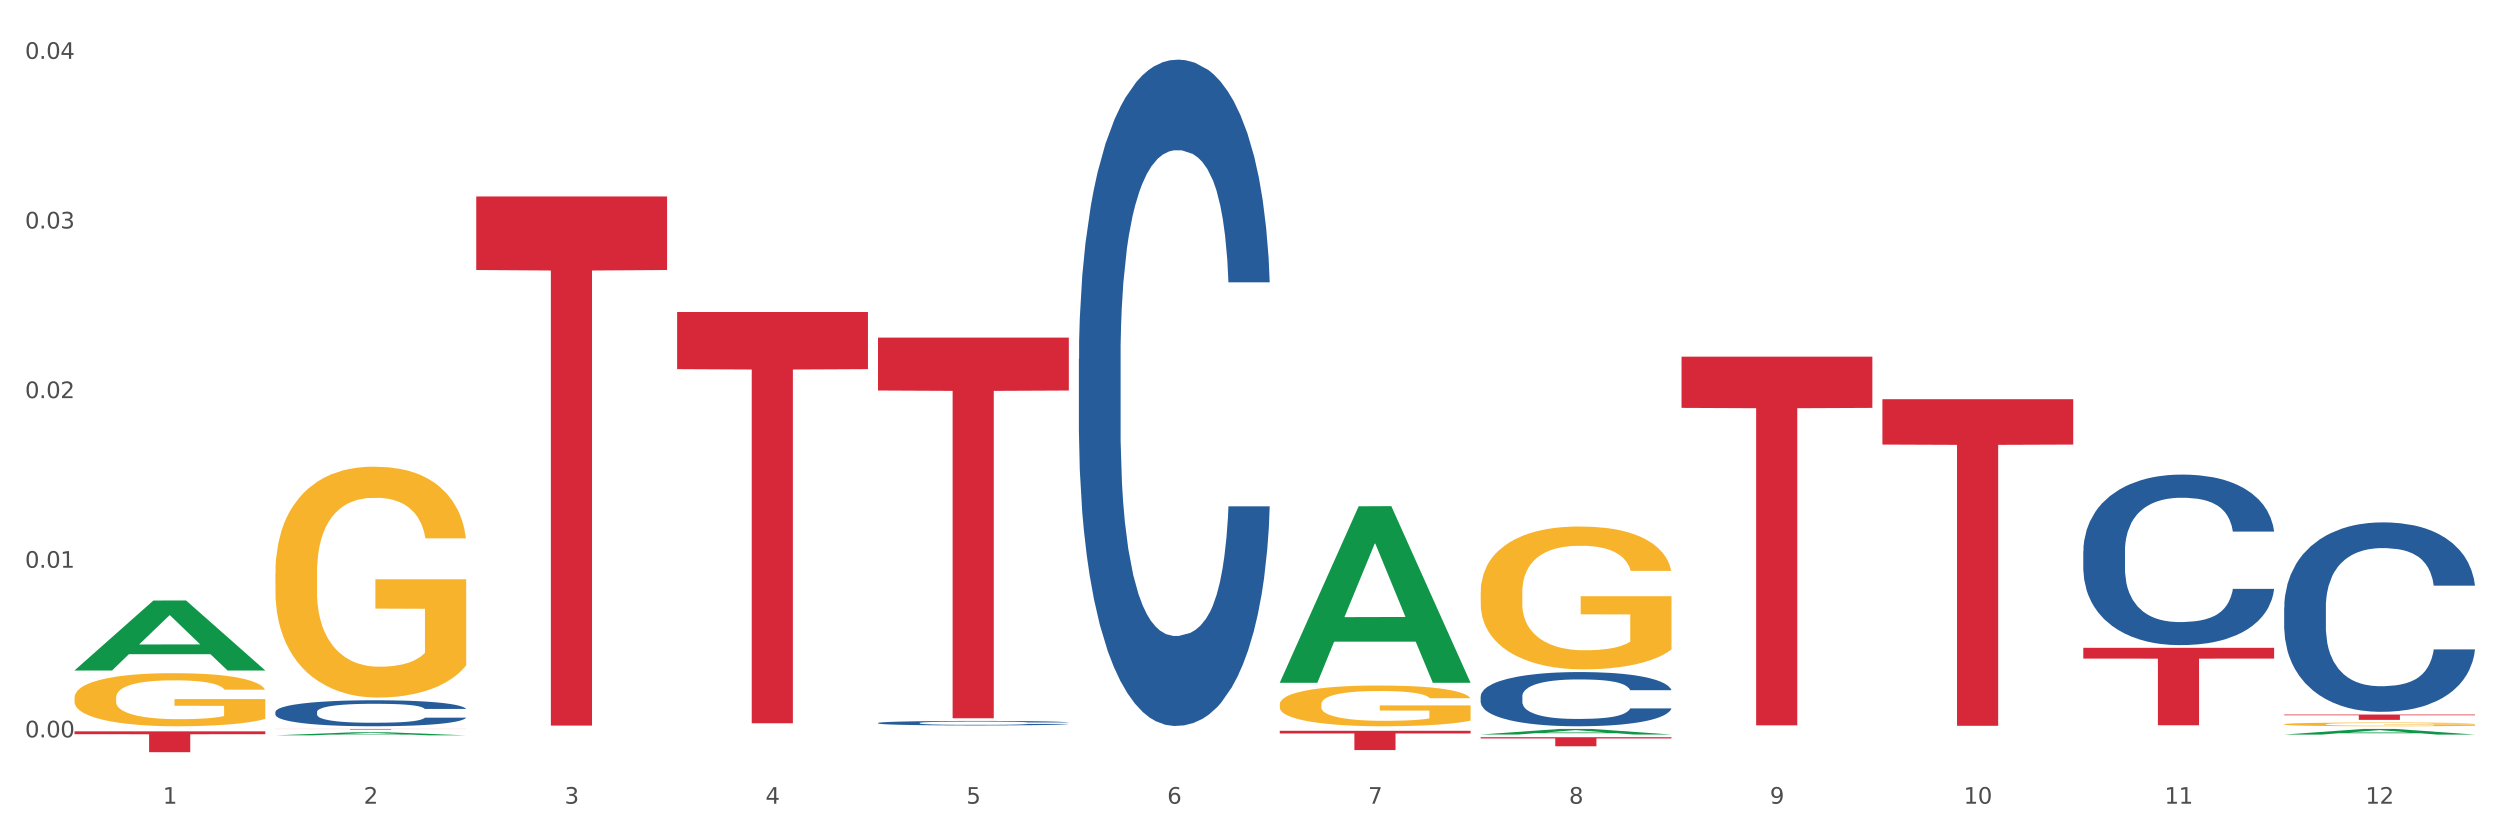<?xml version="1.0" encoding="utf-8" standalone="no"?>
<!DOCTYPE svg PUBLIC "-//W3C//DTD SVG 1.1//EN"
  "http://www.w3.org/Graphics/SVG/1.1/DTD/svg11.dtd">
<svg xmlns:xlink="http://www.w3.org/1999/xlink" width="1080pt" height="360pt" viewBox="0 0 1080 360" xmlns="http://www.w3.org/2000/svg" version="1.1">
 <rect x="0" y="0" width="1080" height="360" fill="#333333" stroke="none"/>
 <defs>
  <style type="text/css">*{stroke-linejoin: round; stroke-linecap: butt}</style>
 </defs>
 <g id="figure_1">
  <g id="patch_1">
   <path d="M 0 360 
L 1080 360 
L 1080 0 
L 0 0 
z
" style="fill: #ffffff; stroke: #ffffff; stroke-linejoin: miter"/>
  </g>
  <g id="axes_1">
   <g id="matplotlib.axis_1">
    <g id="xtick_1">
     <g id="text_1">
      <!-- 1 -->
      <g style="fill: #4d4d4d" transform="translate(70.342 347.204) scale(0.096 -0.096)">
       <defs>
        <path id="DejaVuSans-31" d="M 794 531 
L 1825 531 
L 1825 4091 
L 703 3866 
L 703 4441 
L 1819 4666 
L 2450 4666 
L 2450 531 
L 3481 531 
L 3481 0 
L 794 0 
L 794 531 
z
" transform="scale(0.016)"/>
       </defs>
       <use xlink:href="#DejaVuSans-31"/>
      </g>
     </g>
    </g>
    <g id="xtick_2">
     <g id="text_2">
      <!-- 2 -->
      <g style="fill: #4d4d4d" transform="translate(157.122 347.204) scale(0.096 -0.096)">
       <defs>
        <path id="DejaVuSans-32" d="M 1228 531 
L 3431 531 
L 3431 0 
L 469 0 
L 469 531 
Q 828 903 1448 1529 
Q 2069 2156 2228 2338 
Q 2531 2678 2651 2914 
Q 2772 3150 2772 3378 
Q 2772 3750 2511 3984 
Q 2250 4219 1831 4219 
Q 1534 4219 1204 4116 
Q 875 4013 500 3803 
L 500 4441 
Q 881 4594 1212 4672 
Q 1544 4750 1819 4750 
Q 2544 4750 2975 4387 
Q 3406 4025 3406 3419 
Q 3406 3131 3298 2873 
Q 3191 2616 2906 2266 
Q 2828 2175 2409 1742 
Q 1991 1309 1228 531 
z
" transform="scale(0.016)"/>
       </defs>
       <use xlink:href="#DejaVuSans-32"/>
      </g>
     </g>
    </g>
    <g id="xtick_3">
     <g id="text_3">
      <!-- 3 -->
      <g style="fill: #4d4d4d" transform="translate(243.902 347.204) scale(0.096 -0.096)">
       <defs>
        <path id="DejaVuSans-33" d="M 2597 2516 
Q 3050 2419 3304 2112 
Q 3559 1806 3559 1356 
Q 3559 666 3084 287 
Q 2609 -91 1734 -91 
Q 1441 -91 1130 -33 
Q 819 25 488 141 
L 488 750 
Q 750 597 1062 519 
Q 1375 441 1716 441 
Q 2309 441 2620 675 
Q 2931 909 2931 1356 
Q 2931 1769 2642 2001 
Q 2353 2234 1838 2234 
L 1294 2234 
L 1294 2753 
L 1863 2753 
Q 2328 2753 2575 2939 
Q 2822 3125 2822 3475 
Q 2822 3834 2567 4026 
Q 2313 4219 1838 4219 
Q 1578 4219 1281 4162 
Q 984 4106 628 3988 
L 628 4550 
Q 988 4650 1302 4700 
Q 1616 4750 1894 4750 
Q 2613 4750 3031 4423 
Q 3450 4097 3450 3541 
Q 3450 3153 3228 2886 
Q 3006 2619 2597 2516 
z
" transform="scale(0.016)"/>
       </defs>
       <use xlink:href="#DejaVuSans-33"/>
      </g>
     </g>
    </g>
    <g id="xtick_4">
     <g id="text_4">
      <!-- 4 -->
      <g style="fill: #4d4d4d" transform="translate(330.683 347.204) scale(0.096 -0.096)">
       <defs>
        <path id="DejaVuSans-34" d="M 2419 4116 
L 825 1625 
L 2419 1625 
L 2419 4116 
z
M 2253 4666 
L 3047 4666 
L 3047 1625 
L 3713 1625 
L 3713 1100 
L 3047 1100 
L 3047 0 
L 2419 0 
L 2419 1100 
L 313 1100 
L 313 1709 
L 2253 4666 
z
" transform="scale(0.016)"/>
       </defs>
       <use xlink:href="#DejaVuSans-34"/>
      </g>
     </g>
    </g>
    <g id="xtick_5">
     <g id="text_5">
      <!-- 5 -->
      <g style="fill: #4d4d4d" transform="translate(417.463 347.204) scale(0.096 -0.096)">
       <defs>
        <path id="DejaVuSans-35" d="M 691 4666 
L 3169 4666 
L 3169 4134 
L 1269 4134 
L 1269 2991 
Q 1406 3038 1543 3061 
Q 1681 3084 1819 3084 
Q 2600 3084 3056 2656 
Q 3513 2228 3513 1497 
Q 3513 744 3044 326 
Q 2575 -91 1722 -91 
Q 1428 -91 1123 -41 
Q 819 9 494 109 
L 494 744 
Q 775 591 1075 516 
Q 1375 441 1709 441 
Q 2250 441 2565 725 
Q 2881 1009 2881 1497 
Q 2881 1984 2565 2268 
Q 2250 2553 1709 2553 
Q 1456 2553 1204 2497 
Q 953 2441 691 2322 
L 691 4666 
z
" transform="scale(0.016)"/>
       </defs>
       <use xlink:href="#DejaVuSans-35"/>
      </g>
     </g>
    </g>
    <g id="xtick_6">
     <g id="text_6">
      <!-- 6 -->
      <g style="fill: #4d4d4d" transform="translate(504.243 347.204) scale(0.096 -0.096)">
       <defs>
        <path id="DejaVuSans-36" d="M 2113 2584 
Q 1688 2584 1439 2293 
Q 1191 2003 1191 1497 
Q 1191 994 1439 701 
Q 1688 409 2113 409 
Q 2538 409 2786 701 
Q 3034 994 3034 1497 
Q 3034 2003 2786 2293 
Q 2538 2584 2113 2584 
z
M 3366 4563 
L 3366 3988 
Q 3128 4100 2886 4159 
Q 2644 4219 2406 4219 
Q 1781 4219 1451 3797 
Q 1122 3375 1075 2522 
Q 1259 2794 1537 2939 
Q 1816 3084 2150 3084 
Q 2853 3084 3261 2657 
Q 3669 2231 3669 1497 
Q 3669 778 3244 343 
Q 2819 -91 2113 -91 
Q 1303 -91 875 529 
Q 447 1150 447 2328 
Q 447 3434 972 4092 
Q 1497 4750 2381 4750 
Q 2619 4750 2861 4703 
Q 3103 4656 3366 4563 
z
" transform="scale(0.016)"/>
       </defs>
       <use xlink:href="#DejaVuSans-36"/>
      </g>
     </g>
    </g>
    <g id="xtick_7">
     <g id="text_7">
      <!-- 7 -->
      <g style="fill: #4d4d4d" transform="translate(591.024 347.204) scale(0.096 -0.096)">
       <defs>
        <path id="DejaVuSans-37" d="M 525 4666 
L 3525 4666 
L 3525 4397 
L 1831 0 
L 1172 0 
L 2766 4134 
L 525 4134 
L 525 4666 
z
" transform="scale(0.016)"/>
       </defs>
       <use xlink:href="#DejaVuSans-37"/>
      </g>
     </g>
    </g>
    <g id="xtick_8">
     <g id="text_8">
      <!-- 8 -->
      <g style="fill: #4d4d4d" transform="translate(677.804 347.204) scale(0.096 -0.096)">
       <defs>
        <path id="DejaVuSans-38" d="M 2034 2216 
Q 1584 2216 1326 1975 
Q 1069 1734 1069 1313 
Q 1069 891 1326 650 
Q 1584 409 2034 409 
Q 2484 409 2743 651 
Q 3003 894 3003 1313 
Q 3003 1734 2745 1975 
Q 2488 2216 2034 2216 
z
M 1403 2484 
Q 997 2584 770 2862 
Q 544 3141 544 3541 
Q 544 4100 942 4425 
Q 1341 4750 2034 4750 
Q 2731 4750 3128 4425 
Q 3525 4100 3525 3541 
Q 3525 3141 3298 2862 
Q 3072 2584 2669 2484 
Q 3125 2378 3379 2068 
Q 3634 1759 3634 1313 
Q 3634 634 3220 271 
Q 2806 -91 2034 -91 
Q 1263 -91 848 271 
Q 434 634 434 1313 
Q 434 1759 690 2068 
Q 947 2378 1403 2484 
z
M 1172 3481 
Q 1172 3119 1398 2916 
Q 1625 2713 2034 2713 
Q 2441 2713 2670 2916 
Q 2900 3119 2900 3481 
Q 2900 3844 2670 4047 
Q 2441 4250 2034 4250 
Q 1625 4250 1398 4047 
Q 1172 3844 1172 3481 
z
" transform="scale(0.016)"/>
       </defs>
       <use xlink:href="#DejaVuSans-38"/>
      </g>
     </g>
    </g>
    <g id="xtick_9">
     <g id="text_9">
      <!-- 9 -->
      <g style="fill: #4d4d4d" transform="translate(764.584 347.204) scale(0.096 -0.096)">
       <defs>
        <path id="DejaVuSans-39" d="M 703 97 
L 703 672 
Q 941 559 1184 500 
Q 1428 441 1663 441 
Q 2288 441 2617 861 
Q 2947 1281 2994 2138 
Q 2813 1869 2534 1725 
Q 2256 1581 1919 1581 
Q 1219 1581 811 2004 
Q 403 2428 403 3163 
Q 403 3881 828 4315 
Q 1253 4750 1959 4750 
Q 2769 4750 3195 4129 
Q 3622 3509 3622 2328 
Q 3622 1225 3098 567 
Q 2575 -91 1691 -91 
Q 1453 -91 1209 -44 
Q 966 3 703 97 
z
M 1959 2075 
Q 2384 2075 2632 2365 
Q 2881 2656 2881 3163 
Q 2881 3666 2632 3958 
Q 2384 4250 1959 4250 
Q 1534 4250 1286 3958 
Q 1038 3666 1038 3163 
Q 1038 2656 1286 2365 
Q 1534 2075 1959 2075 
z
" transform="scale(0.016)"/>
       </defs>
       <use xlink:href="#DejaVuSans-39"/>
      </g>
     </g>
    </g>
    <g id="xtick_10">
     <g id="text_10">
      <!-- 10 -->
      <g style="fill: #4d4d4d" transform="translate(848.311 347.204) scale(0.096 -0.096)">
       <defs>
        <path id="DejaVuSans-30" d="M 2034 4250 
Q 1547 4250 1301 3770 
Q 1056 3291 1056 2328 
Q 1056 1369 1301 889 
Q 1547 409 2034 409 
Q 2525 409 2770 889 
Q 3016 1369 3016 2328 
Q 3016 3291 2770 3770 
Q 2525 4250 2034 4250 
z
M 2034 4750 
Q 2819 4750 3233 4129 
Q 3647 3509 3647 2328 
Q 3647 1150 3233 529 
Q 2819 -91 2034 -91 
Q 1250 -91 836 529 
Q 422 1150 422 2328 
Q 422 3509 836 4129 
Q 1250 4750 2034 4750 
z
" transform="scale(0.016)"/>
       </defs>
       <use xlink:href="#DejaVuSans-31"/>
       <use xlink:href="#DejaVuSans-30" transform="translate(63.623 0)"/>
      </g>
     </g>
    </g>
    <g id="xtick_11">
     <g id="text_11">
      <!-- 11 -->
      <g style="fill: #4d4d4d" transform="translate(935.091 347.204) scale(0.096 -0.096)">
       <use xlink:href="#DejaVuSans-31"/>
       <use xlink:href="#DejaVuSans-31" transform="translate(63.623 0)"/>
      </g>
     </g>
    </g>
    <g id="xtick_12">
     <g id="text_12">
      <!-- 12 -->
      <g style="fill: #4d4d4d" transform="translate(1021.871 347.204) scale(0.096 -0.096)">
       <use xlink:href="#DejaVuSans-31"/>
       <use xlink:href="#DejaVuSans-32" transform="translate(63.623 0)"/>
      </g>
     </g>
    </g>
    <g id="xtick_13"/>
    <g id="xtick_14"/>
    <g id="xtick_15"/>
    <g id="xtick_16"/>
    <g id="xtick_17"/>
    <g id="xtick_18"/>
    <g id="xtick_19"/>
    <g id="xtick_20"/>
    <g id="xtick_21"/>
    <g id="xtick_22"/>
    <g id="xtick_23"/>
   </g>
   <g id="matplotlib.axis_2">
    <g id="ytick_1">
     <g id="text_13">
      <!-- 0.00 -->
      <g style="fill: #4d4d4d" transform="translate(10.8 318.552) scale(0.096 -0.096)">
       <defs>
        <path id="DejaVuSans-2e" d="M 684 794 
L 1344 794 
L 1344 0 
L 684 0 
L 684 794 
z
" transform="scale(0.016)"/>
       </defs>
       <use xlink:href="#DejaVuSans-30"/>
       <use xlink:href="#DejaVuSans-2e" transform="translate(63.623 0)"/>
       <use xlink:href="#DejaVuSans-30" transform="translate(95.41 0)"/>
       <use xlink:href="#DejaVuSans-30" transform="translate(159.033 0)"/>
      </g>
     </g>
    </g>
    <g id="ytick_2">
     <g id="text_14">
      <!-- 0.01 -->
      <g style="fill: #4d4d4d" transform="translate(10.8 245.27) scale(0.096 -0.096)">
       <use xlink:href="#DejaVuSans-30"/>
       <use xlink:href="#DejaVuSans-2e" transform="translate(63.623 0)"/>
       <use xlink:href="#DejaVuSans-30" transform="translate(95.41 0)"/>
       <use xlink:href="#DejaVuSans-31" transform="translate(159.033 0)"/>
      </g>
     </g>
    </g>
    <g id="ytick_3">
     <g id="text_15">
      <!-- 0.02 -->
      <g style="fill: #4d4d4d" transform="translate(10.8 171.989) scale(0.096 -0.096)">
       <use xlink:href="#DejaVuSans-30"/>
       <use xlink:href="#DejaVuSans-2e" transform="translate(63.623 0)"/>
       <use xlink:href="#DejaVuSans-30" transform="translate(95.41 0)"/>
       <use xlink:href="#DejaVuSans-32" transform="translate(159.033 0)"/>
      </g>
     </g>
    </g>
    <g id="ytick_4">
     <g id="text_16">
      <!-- 0.03 -->
      <g style="fill: #4d4d4d" transform="translate(10.8 98.708) scale(0.096 -0.096)">
       <use xlink:href="#DejaVuSans-30"/>
       <use xlink:href="#DejaVuSans-2e" transform="translate(63.623 0)"/>
       <use xlink:href="#DejaVuSans-30" transform="translate(95.41 0)"/>
       <use xlink:href="#DejaVuSans-33" transform="translate(159.033 0)"/>
      </g>
     </g>
    </g>
    <g id="ytick_5">
     <g id="text_17">
      <!-- 0.04 -->
      <g style="fill: #4d4d4d" transform="translate(10.8 25.426) scale(0.096 -0.096)">
       <use xlink:href="#DejaVuSans-30"/>
       <use xlink:href="#DejaVuSans-2e" transform="translate(63.623 0)"/>
       <use xlink:href="#DejaVuSans-30" transform="translate(95.41 0)"/>
       <use xlink:href="#DejaVuSans-34" transform="translate(159.033 0)"/>
      </g>
     </g>
    </g>
    <g id="ytick_6"/>
    <g id="ytick_7"/>
    <g id="ytick_8"/>
    <g id="ytick_9"/>
   </g>
   <g id="PolyCollection_1">
    <path d="M 32.175 289.6 
L 32.26 289.571 
L 66.256 259.424 
L 80.365 259.395 
L 114.616 289.657 
L 98.298 289.657 
L 90.904 282.61 
L 55.803 282.61 
L 55.548 282.724 
L 48.408 289.657 
L 32.175 289.657 
L 32.175 289.6 
L 60.222 278.405 
L 86.484 278.376 
L 73.481 265.846 
L 73.311 265.789 
L 73.141 265.874 
L 60.137 278.376 
L 60.222 278.405 
L 32.175 289.6 
z
" clip-path="url(#p19bf1a82f5)" style="fill: #109648"/>
    <path d="M 205.736 84.881 
L 288.177 84.881 
L 288.177 116.647 
L 255.747 116.862 
L 255.747 313.464 
L 237.97 313.464 
L 237.97 116.862 
L 205.736 116.647 
L 205.736 85.096 
L 205.736 84.881 
z
" clip-path="url(#p19bf1a82f5)" style="fill: #d62839"/>
    <path d="M 292.516 134.777 
L 374.957 134.777 
L 374.957 159.469 
L 342.528 159.635 
L 342.528 312.455 
L 324.75 312.455 
L 324.75 159.635 
L 292.516 159.469 
L 292.516 134.944 
L 292.516 134.777 
z
" clip-path="url(#p19bf1a82f5)" style="fill: #d62839"/>
    <path d="M 379.296 145.854 
L 461.738 145.854 
L 461.738 168.705 
L 429.308 168.86 
L 429.308 310.287 
L 411.531 310.287 
L 411.531 168.86 
L 379.296 168.705 
L 379.296 146.009 
L 379.296 145.854 
z
" clip-path="url(#p19bf1a82f5)" style="fill: #d62839"/>
    <path d="M 552.857 315.693 
L 635.298 315.693 
L 635.298 316.852 
L 602.869 316.86 
L 602.869 324.036 
L 585.091 324.036 
L 585.091 316.86 
L 552.857 316.852 
L 552.857 315.701 
L 552.857 315.693 
z
" clip-path="url(#p19bf1a82f5)" style="fill: #d62839"/>
    <path d="M 639.637 318.468 
L 722.079 318.468 
L 722.079 319.014 
L 689.649 319.017 
L 689.649 322.392 
L 671.872 322.392 
L 671.872 319.017 
L 639.637 319.014 
L 639.637 318.472 
L 639.637 318.468 
z
" clip-path="url(#p19bf1a82f5)" style="fill: #d62839"/>
    <path d="M 726.418 154.074 
L 808.859 154.074 
L 808.859 176.206 
L 776.429 176.356 
L 776.429 313.334 
L 758.652 313.334 
L 758.652 176.356 
L 726.418 176.206 
L 726.418 154.224 
L 726.418 154.074 
z
" clip-path="url(#p19bf1a82f5)" style="fill: #d62839"/>
    <path d="M 813.198 172.443 
L 895.639 172.443 
L 895.639 192.051 
L 863.21 192.183 
L 863.21 313.538 
L 845.432 313.538 
L 845.432 192.183 
L 813.198 192.051 
L 813.198 172.576 
L 813.198 172.443 
z
" clip-path="url(#p19bf1a82f5)" style="fill: #d62839"/>
    <path d="M 899.978 279.853 
L 982.42 279.853 
L 982.42 284.504 
L 949.99 284.536 
L 949.99 313.324 
L 932.213 313.324 
L 932.213 284.536 
L 899.978 284.504 
L 899.978 279.884 
L 899.978 279.853 
z
" clip-path="url(#p19bf1a82f5)" style="fill: #d62839"/>
    <path d="M 986.759 308.668 
L 1069.2 308.668 
L 1069.2 308.988 
L 1036.77 308.99 
L 1036.77 310.972 
L 1018.993 310.972 
L 1018.993 308.99 
L 986.759 308.988 
L 986.759 308.67 
L 986.759 308.668 
z
" clip-path="url(#p19bf1a82f5)" style="fill: #d62839"/>
    <path d="M 986.759 312.877 
L 986.856 312.875 
L 986.856 312.822 
L 987.051 312.776 
L 988.024 312.665 
L 989.484 312.573 
L 990.555 312.525 
L 991.625 312.485 
L 992.891 312.445 
L 994.448 312.403 
L 997.271 312.343 
L 999.023 312.312 
L 1001.164 312.279 
L 1005.057 312.232 
L 1007.88 312.205 
L 1010.8 312.183 
L 1015.569 312.156 
L 1018.684 312.144 
L 1021.993 312.136 
L 1025.984 312.13 
L 1029.001 312.128 
L 1035.62 312.133 
L 1041.265 312.146 
L 1043.991 312.156 
L 1047.495 312.174 
L 1049.344 312.186 
L 1052.361 312.21 
L 1055.476 312.241 
L 1057.617 312.267 
L 1060.829 312.318 
L 1063.263 312.368 
L 1065.501 312.43 
L 1066.669 312.473 
L 1067.545 312.513 
L 1068.324 312.559 
L 1069.103 312.631 
L 1051.583 312.631 
L 1050.901 312.579 
L 1049.831 312.531 
L 1048.273 312.483 
L 1046.911 312.454 
L 1044.575 312.417 
L 1042.433 312.393 
L 1040.195 312.375 
L 1037.469 312.36 
L 1035.328 312.353 
L 1032.311 312.347 
L 1026.373 312.349 
L 1022.383 312.36 
L 1019.657 312.375 
L 1017.905 312.389 
L 1016.348 312.403 
L 1014.596 312.424 
L 1012.552 312.455 
L 1011.092 312.483 
L 1009.632 312.519 
L 1008.464 312.554 
L 1007.393 312.596 
L 1006.517 312.64 
L 1005.836 312.686 
L 1005.252 312.742 
L 1004.765 312.835 
L 1004.765 313.038 
L 1004.96 313.084 
L 1005.447 313.144 
L 1006.031 313.19 
L 1007.004 313.245 
L 1007.88 313.282 
L 1009.535 313.335 
L 1011.384 313.38 
L 1012.844 313.408 
L 1014.304 313.431 
L 1016.835 313.464 
L 1019.657 313.491 
L 1022.091 313.507 
L 1025.4 313.522 
L 1027.639 313.528 
L 1029.585 313.531 
L 1034.355 313.531 
L 1037.761 313.526 
L 1041.557 313.516 
L 1044.477 313.502 
L 1046.911 313.486 
L 1049.636 313.46 
L 1051.388 313.434 
L 1051.388 313.125 
L 1029.975 313.124 
L 1029.975 312.918 
L 1069.2 312.918 
L 1069.2 313.522 
L 1067.545 313.553 
L 1065.696 313.581 
L 1063.749 313.606 
L 1060.829 313.637 
L 1057.325 313.667 
L 1054.211 313.687 
L 1050.901 313.705 
L 1047.008 313.721 
L 1041.947 313.736 
L 1038.832 313.742 
L 1034.939 313.747 
L 1030.364 313.748 
L 1026.373 313.745 
L 1022.48 313.738 
L 1018.392 313.724 
L 1014.401 313.705 
L 1011.384 313.686 
L 1008.367 313.662 
L 1005.155 313.631 
L 1002.624 313.602 
L 1000.677 313.575 
L 998.536 313.541 
L 996.2 313.497 
L 994.448 313.457 
L 992.891 313.415 
L 991.236 313.362 
L 990.068 313.316 
L 988.9 313.258 
L 988.219 313.215 
L 987.44 313.149 
L 986.856 313.056 
L 986.759 312.877 
z
" clip-path="url(#p19bf1a82f5)" style="fill: #f7b32b"/>
    <path d="M 639.637 255.968 
L 639.735 255.912 
L 639.735 253.883 
L 639.929 252.135 
L 640.903 247.907 
L 642.363 244.412 
L 643.433 242.552 
L 644.504 241.03 
L 645.769 239.508 
L 647.327 237.929 
L 650.149 235.618 
L 651.901 234.434 
L 654.043 233.194 
L 657.936 231.39 
L 660.759 230.375 
L 663.679 229.53 
L 668.448 228.515 
L 671.563 228.064 
L 674.872 227.726 
L 678.863 227.5 
L 681.88 227.444 
L 688.499 227.613 
L 694.144 228.12 
L 696.869 228.515 
L 700.373 229.192 
L 702.223 229.643 
L 705.24 230.544 
L 708.355 231.728 
L 710.496 232.743 
L 713.708 234.66 
L 716.141 236.576 
L 718.38 238.944 
L 719.548 240.579 
L 720.424 242.101 
L 721.203 243.848 
L 721.981 246.611 
L 704.461 246.611 
L 703.78 244.638 
L 702.709 242.777 
L 701.152 240.973 
L 699.789 239.846 
L 697.453 238.437 
L 695.312 237.535 
L 693.073 236.858 
L 690.348 236.294 
L 688.207 236.013 
L 685.189 235.787 
L 679.252 235.843 
L 675.261 236.294 
L 672.536 236.858 
L 670.784 237.366 
L 669.227 237.929 
L 667.475 238.718 
L 665.431 239.902 
L 663.971 240.973 
L 662.511 242.326 
L 661.343 243.679 
L 660.272 245.258 
L 659.396 246.949 
L 658.715 248.696 
L 658.131 250.839 
L 657.644 254.39 
L 657.644 262.113 
L 657.839 263.861 
L 658.325 266.172 
L 658.909 267.919 
L 659.883 270.005 
L 660.759 271.414 
L 662.413 273.444 
L 664.263 275.135 
L 665.723 276.206 
L 667.183 277.108 
L 669.713 278.348 
L 672.536 279.363 
L 674.969 279.983 
L 678.279 280.547 
L 680.517 280.772 
L 682.464 280.885 
L 687.233 280.885 
L 690.64 280.716 
L 694.436 280.321 
L 697.356 279.814 
L 699.789 279.194 
L 702.515 278.179 
L 704.267 277.221 
L 704.267 265.439 
L 682.853 265.383 
L 682.853 257.547 
L 722.079 257.547 
L 722.079 280.547 
L 720.424 281.731 
L 718.575 282.802 
L 716.628 283.76 
L 713.708 284.944 
L 710.204 286.071 
L 707.089 286.861 
L 703.78 287.537 
L 699.887 288.157 
L 694.825 288.721 
L 691.711 288.946 
L 687.817 289.115 
L 683.243 289.172 
L 679.252 289.059 
L 675.359 288.777 
L 671.271 288.27 
L 667.28 287.537 
L 664.263 286.804 
L 661.245 285.902 
L 658.033 284.718 
L 655.503 283.591 
L 653.556 282.576 
L 651.415 281.28 
L 649.079 279.588 
L 647.327 278.066 
L 645.769 276.488 
L 644.115 274.459 
L 642.947 272.711 
L 641.779 270.513 
L 641.097 268.878 
L 640.319 266.341 
L 639.735 262.79 
L 639.637 255.968 
z
" clip-path="url(#p19bf1a82f5)" style="fill: #f7b32b"/>
    <path d="M 118.955 314.905 
L 201.397 314.905 
L 201.397 314.941 
L 168.967 314.941 
L 168.967 315.168 
L 151.189 315.168 
L 151.189 314.941 
L 118.955 314.941 
L 118.955 314.905 
L 118.955 314.905 
z
" clip-path="url(#p19bf1a82f5)" style="fill: #d62839"/>
    <path d="M 118.955 247.693 
L 119.053 247.601 
L 119.053 244.322 
L 119.247 241.497 
L 120.221 234.664 
L 121.681 229.016 
L 122.751 226.009 
L 123.822 223.549 
L 125.087 221.089 
L 126.645 218.538 
L 129.467 214.803 
L 131.219 212.89 
L 133.361 210.885 
L 137.254 207.97 
L 140.077 206.33 
L 142.997 204.964 
L 147.766 203.324 
L 150.881 202.595 
L 154.19 202.048 
L 158.181 201.684 
L 161.198 201.593 
L 167.817 201.866 
L 173.462 202.686 
L 176.187 203.324 
L 179.691 204.417 
L 181.541 205.146 
L 184.558 206.603 
L 187.673 208.517 
L 189.814 210.157 
L 193.026 213.254 
L 195.459 216.352 
L 197.698 220.178 
L 198.866 222.82 
L 199.742 225.28 
L 200.521 228.105 
L 201.299 232.569 
L 183.779 232.569 
L 183.098 229.38 
L 182.027 226.374 
L 180.47 223.458 
L 179.107 221.636 
L 176.771 219.358 
L 174.63 217.901 
L 172.391 216.807 
L 169.666 215.896 
L 167.525 215.441 
L 164.507 215.076 
L 158.57 215.167 
L 154.579 215.896 
L 151.854 216.807 
L 150.102 217.627 
L 148.545 218.538 
L 146.793 219.814 
L 144.749 221.727 
L 143.289 223.458 
L 141.829 225.645 
L 140.661 227.831 
L 139.59 230.382 
L 138.714 233.115 
L 138.033 235.94 
L 137.449 239.402 
L 136.962 245.142 
L 136.962 257.623 
L 137.157 260.447 
L 137.643 264.183 
L 138.227 267.007 
L 139.201 270.378 
L 140.077 272.656 
L 141.731 275.936 
L 143.581 278.669 
L 145.041 280.4 
L 146.501 281.857 
L 149.031 283.862 
L 151.854 285.502 
L 154.287 286.504 
L 157.597 287.415 
L 159.835 287.779 
L 161.782 287.962 
L 166.551 287.962 
L 169.958 287.688 
L 173.754 287.051 
L 176.674 286.231 
L 179.107 285.228 
L 181.833 283.588 
L 183.585 282.04 
L 183.585 262.998 
L 162.171 262.907 
L 162.171 250.243 
L 201.397 250.243 
L 201.397 287.415 
L 199.742 289.328 
L 197.893 291.059 
L 195.946 292.608 
L 193.026 294.521 
L 189.522 296.343 
L 186.407 297.619 
L 183.098 298.712 
L 179.205 299.714 
L 174.143 300.625 
L 171.029 300.99 
L 167.135 301.263 
L 162.561 301.354 
L 158.57 301.172 
L 154.677 300.717 
L 150.589 299.897 
L 146.598 298.712 
L 143.581 297.528 
L 140.563 296.07 
L 137.351 294.157 
L 134.821 292.335 
L 132.874 290.695 
L 130.733 288.599 
L 128.397 285.866 
L 126.645 283.406 
L 125.087 280.855 
L 123.433 277.575 
L 122.265 274.751 
L 121.097 271.198 
L 120.415 268.556 
L 119.637 264.456 
L 119.053 258.716 
L 118.955 247.693 
z
" clip-path="url(#p19bf1a82f5)" style="fill: #f7b32b"/>
    <path d="M 32.175 301.411 
L 32.272 301.39 
L 32.272 300.636 
L 32.467 299.987 
L 33.44 298.416 
L 34.9 297.118 
L 35.971 296.426 
L 37.042 295.861 
L 38.307 295.295 
L 39.864 294.709 
L 42.687 293.85 
L 44.439 293.41 
L 46.58 292.95 
L 50.474 292.279 
L 53.296 291.902 
L 56.216 291.588 
L 60.986 291.211 
L 64.1 291.044 
L 67.41 290.918 
L 71.4 290.834 
L 74.418 290.813 
L 81.036 290.876 
L 86.682 291.065 
L 89.407 291.211 
L 92.911 291.462 
L 94.76 291.63 
L 97.778 291.965 
L 100.892 292.405 
L 103.034 292.782 
L 106.246 293.494 
L 108.679 294.206 
L 110.918 295.086 
L 112.086 295.693 
L 112.962 296.259 
L 113.74 296.908 
L 114.519 297.935 
L 96.999 297.935 
L 96.318 297.201 
L 95.247 296.51 
L 93.69 295.84 
L 92.327 295.421 
L 89.991 294.897 
L 87.85 294.562 
L 85.611 294.311 
L 82.886 294.102 
L 80.744 293.997 
L 77.727 293.913 
L 71.79 293.934 
L 67.799 294.102 
L 65.074 294.311 
L 63.322 294.5 
L 61.764 294.709 
L 60.012 295.002 
L 57.968 295.442 
L 56.508 295.84 
L 55.048 296.343 
L 53.88 296.845 
L 52.81 297.432 
L 51.934 298.06 
L 51.252 298.709 
L 50.668 299.505 
L 50.182 300.825 
L 50.182 303.694 
L 50.376 304.344 
L 50.863 305.202 
L 51.447 305.852 
L 52.42 306.627 
L 53.296 307.15 
L 54.951 307.904 
L 56.8 308.533 
L 58.26 308.931 
L 59.72 309.266 
L 62.251 309.727 
L 65.074 310.104 
L 67.507 310.334 
L 70.816 310.543 
L 73.055 310.627 
L 75.002 310.669 
L 79.771 310.669 
L 83.178 310.606 
L 86.974 310.46 
L 89.894 310.271 
L 92.327 310.041 
L 95.052 309.664 
L 96.804 309.308 
L 96.804 304.93 
L 75.391 304.909 
L 75.391 301.998 
L 114.616 301.998 
L 114.616 310.543 
L 112.962 310.983 
L 111.112 311.381 
L 109.166 311.737 
L 106.246 312.177 
L 102.742 312.596 
L 99.627 312.889 
L 96.318 313.141 
L 92.424 313.371 
L 87.363 313.58 
L 84.248 313.664 
L 80.355 313.727 
L 75.78 313.748 
L 71.79 313.706 
L 67.896 313.601 
L 63.808 313.413 
L 59.818 313.141 
L 56.8 312.868 
L 53.783 312.533 
L 50.571 312.093 
L 48.04 311.674 
L 46.094 311.297 
L 43.952 310.816 
L 41.616 310.187 
L 39.864 309.622 
L 38.307 309.035 
L 36.652 308.281 
L 35.484 307.632 
L 34.316 306.815 
L 33.635 306.208 
L 32.856 305.265 
L 32.272 303.946 
L 32.175 301.411 
z
" clip-path="url(#p19bf1a82f5)" style="fill: #f7b32b"/>
    <path d="M 118.955 307.56 
L 119.053 307.55 
L 119.053 307.262 
L 119.345 306.872 
L 120.417 306.154 
L 121.781 305.61 
L 124.12 304.974 
L 125.387 304.707 
L 127.044 304.409 
L 130.454 303.927 
L 134.352 303.517 
L 137.081 303.291 
L 139.127 303.147 
L 143.707 302.891 
L 146.338 302.778 
L 149.067 302.685 
L 151.406 302.624 
L 155.304 302.552 
L 158.422 302.521 
L 162.028 302.511 
L 165.048 302.521 
L 169.044 302.562 
L 174.891 302.685 
L 177.132 302.757 
L 180.153 302.88 
L 183.271 303.044 
L 185.805 303.209 
L 188.728 303.445 
L 191.749 303.753 
L 194.673 304.143 
L 196.719 304.502 
L 198.376 304.881 
L 199.837 305.343 
L 200.909 305.846 
L 201.397 306.267 
L 183.564 306.267 
L 183.076 305.887 
L 182.102 305.477 
L 181.127 305.2 
L 180.055 304.974 
L 178.399 304.717 
L 176.937 304.553 
L 174.501 304.358 
L 172.26 304.235 
L 170.408 304.163 
L 168.167 304.101 
L 163.392 304.04 
L 159.981 304.04 
L 157.837 304.06 
L 155.206 304.112 
L 152.965 304.184 
L 150.334 304.307 
L 148.287 304.44 
L 146.241 304.615 
L 145.071 304.738 
L 143.317 304.964 
L 142.148 305.148 
L 140.589 305.466 
L 139.712 305.692 
L 138.153 306.277 
L 137.471 306.708 
L 137.178 307.006 
L 136.983 307.334 
L 136.983 308.935 
L 137.568 309.653 
L 138.055 309.961 
L 138.835 310.31 
L 140.297 310.762 
L 142.44 311.203 
L 144.682 311.521 
L 146.533 311.716 
L 148.287 311.86 
L 150.041 311.973 
L 152.185 312.075 
L 153.939 312.137 
L 156.57 312.198 
L 159.689 312.229 
L 162.125 312.229 
L 167.095 312.178 
L 169.336 312.127 
L 171.48 312.055 
L 173.819 311.942 
L 175.67 311.819 
L 176.742 311.726 
L 178.496 311.531 
L 179.861 311.326 
L 181.03 311.09 
L 181.81 310.885 
L 182.687 310.577 
L 183.369 310.228 
L 183.564 310.043 
L 201.397 310.043 
L 201.007 310.413 
L 200.325 310.772 
L 198.96 311.254 
L 197.889 311.531 
L 196.232 311.87 
L 194.478 312.157 
L 192.042 312.476 
L 189.8 312.712 
L 187.462 312.917 
L 184.928 313.101 
L 180.348 313.358 
L 178.691 313.43 
L 175.183 313.553 
L 172.454 313.625 
L 168.459 313.697 
L 164.366 313.738 
L 160.079 313.748 
L 156.278 313.727 
L 152.088 313.666 
L 149.457 313.604 
L 146.533 313.512 
L 143.123 313.368 
L 139.907 313.194 
L 136.886 312.989 
L 134.06 312.753 
L 131.429 312.486 
L 128.018 312.044 
L 125.484 311.613 
L 123.633 311.213 
L 122.366 310.875 
L 121.099 310.444 
L 120.417 310.146 
L 119.345 309.428 
L 118.955 308.761 
L 118.955 307.56 
z
" clip-path="url(#p19bf1a82f5)" style="fill: #255c99"/>
    <path d="M 552.857 304.277 
L 552.954 304.261 
L 552.954 303.682 
L 553.149 303.184 
L 554.122 301.978 
L 555.582 300.981 
L 556.653 300.45 
L 557.724 300.016 
L 558.989 299.582 
L 560.546 299.132 
L 563.369 298.473 
L 565.121 298.135 
L 567.262 297.781 
L 571.156 297.267 
L 573.978 296.977 
L 576.898 296.736 
L 581.668 296.447 
L 584.782 296.318 
L 588.092 296.221 
L 592.082 296.157 
L 595.1 296.141 
L 601.718 296.189 
L 607.364 296.334 
L 610.089 296.447 
L 613.593 296.639 
L 615.442 296.768 
L 618.46 297.025 
L 621.574 297.363 
L 623.716 297.652 
L 626.928 298.199 
L 629.361 298.746 
L 631.6 299.421 
L 632.768 299.888 
L 633.644 300.322 
L 634.422 300.82 
L 635.201 301.608 
L 617.681 301.608 
L 617 301.045 
L 615.929 300.515 
L 614.372 300 
L 613.009 299.679 
L 610.673 299.277 
L 608.532 299.019 
L 606.293 298.826 
L 603.568 298.666 
L 601.426 298.585 
L 598.409 298.521 
L 592.472 298.537 
L 588.481 298.666 
L 585.756 298.826 
L 584.004 298.971 
L 582.446 299.132 
L 580.694 299.357 
L 578.65 299.695 
L 577.19 300 
L 575.73 300.386 
L 574.562 300.772 
L 573.492 301.222 
L 572.616 301.705 
L 571.934 302.203 
L 571.35 302.814 
L 570.864 303.827 
L 570.864 306.03 
L 571.058 306.528 
L 571.545 307.188 
L 572.129 307.686 
L 573.102 308.281 
L 573.978 308.683 
L 575.633 309.262 
L 577.482 309.744 
L 578.942 310.05 
L 580.402 310.307 
L 582.933 310.661 
L 585.756 310.95 
L 588.189 311.127 
L 591.498 311.288 
L 593.737 311.352 
L 595.684 311.384 
L 600.453 311.384 
L 603.86 311.336 
L 607.656 311.224 
L 610.576 311.079 
L 613.009 310.902 
L 615.734 310.613 
L 617.486 310.339 
L 617.486 306.979 
L 596.073 306.962 
L 596.073 304.727 
L 635.298 304.727 
L 635.298 311.288 
L 633.644 311.626 
L 631.794 311.931 
L 629.848 312.204 
L 626.928 312.542 
L 623.424 312.864 
L 620.309 313.089 
L 617 313.282 
L 613.106 313.459 
L 608.045 313.619 
L 604.93 313.684 
L 601.037 313.732 
L 596.462 313.748 
L 592.472 313.716 
L 588.578 313.635 
L 584.49 313.491 
L 580.5 313.282 
L 577.482 313.073 
L 574.465 312.815 
L 571.253 312.478 
L 568.722 312.156 
L 566.776 311.867 
L 564.634 311.497 
L 562.298 311.015 
L 560.546 310.58 
L 558.989 310.13 
L 557.334 309.551 
L 556.166 309.053 
L 554.998 308.426 
L 554.317 307.959 
L 553.538 307.236 
L 552.954 306.223 
L 552.857 304.277 
z
" clip-path="url(#p19bf1a82f5)" style="fill: #f7b32b"/>
    <path d="M 466.077 155.105 
L 466.174 154.843 
L 466.174 147.481 
L 466.466 137.491 
L 467.538 119.088 
L 468.903 105.155 
L 471.241 88.855 
L 472.508 82.02 
L 474.165 74.396 
L 477.576 62.039 
L 481.474 51.524 
L 484.202 45.74 
L 486.248 42.059 
L 490.829 35.487 
L 493.46 32.595 
L 496.188 30.229 
L 498.527 28.651 
L 502.425 26.811 
L 505.543 26.022 
L 509.149 25.759 
L 512.17 26.022 
L 516.165 27.074 
L 522.012 30.229 
L 524.253 32.069 
L 527.274 35.224 
L 530.393 39.43 
L 532.926 43.637 
L 535.85 49.683 
L 538.871 57.57 
L 541.794 67.56 
L 543.84 76.762 
L 545.497 86.489 
L 546.959 98.319 
L 548.031 111.201 
L 548.518 121.98 
L 530.685 121.98 
L 530.198 112.253 
L 529.223 101.737 
L 528.249 94.639 
L 527.177 88.855 
L 525.52 82.283 
L 524.058 78.076 
L 521.622 73.081 
L 519.381 69.926 
L 517.529 68.086 
L 515.288 66.509 
L 510.513 64.931 
L 507.102 64.931 
L 504.959 65.457 
L 502.327 66.772 
L 500.086 68.612 
L 497.455 71.767 
L 495.409 75.184 
L 493.362 79.654 
L 492.193 82.808 
L 490.439 88.592 
L 489.269 93.324 
L 487.71 101.474 
L 486.833 107.258 
L 485.274 122.243 
L 484.592 133.285 
L 484.3 140.909 
L 484.105 149.322 
L 484.105 190.334 
L 484.689 208.737 
L 485.177 216.624 
L 485.956 225.562 
L 487.418 237.13 
L 489.562 248.434 
L 491.803 256.584 
L 493.655 261.579 
L 495.409 265.26 
L 497.163 268.152 
L 499.307 270.781 
L 501.061 272.358 
L 503.692 273.936 
L 506.81 274.724 
L 509.246 274.724 
L 514.216 273.41 
L 516.457 272.095 
L 518.601 270.255 
L 520.94 267.363 
L 522.792 264.208 
L 523.864 261.842 
L 525.618 256.847 
L 526.982 251.589 
L 528.151 245.542 
L 528.931 240.285 
L 529.808 232.398 
L 530.49 223.459 
L 530.685 218.727 
L 548.518 218.727 
L 548.128 228.191 
L 547.446 237.393 
L 546.082 249.749 
L 545.01 256.847 
L 543.353 265.523 
L 541.599 272.884 
L 539.163 281.034 
L 536.922 287.08 
L 534.583 292.338 
L 532.049 297.071 
L 527.469 303.643 
L 525.813 305.483 
L 522.304 308.638 
L 519.576 310.478 
L 515.58 312.319 
L 511.488 313.37 
L 507.2 313.633 
L 503.399 313.107 
L 499.209 311.53 
L 496.578 309.953 
L 493.655 307.586 
L 490.244 303.906 
L 487.028 299.437 
L 484.007 294.179 
L 481.181 288.132 
L 478.55 281.297 
L 475.139 269.992 
L 472.606 258.95 
L 470.754 248.697 
L 469.487 240.022 
L 468.221 228.98 
L 467.538 221.356 
L 466.466 202.953 
L 466.077 185.865 
L 466.077 155.105 
z
" clip-path="url(#p19bf1a82f5)" style="fill: #255c99"/>
    <path d="M 118.955 317.663 
L 119.04 317.662 
L 153.037 316.326 
L 167.145 316.325 
L 201.397 317.666 
L 185.078 317.666 
L 177.684 317.354 
L 142.583 317.354 
L 142.328 317.359 
L 135.189 317.666 
L 118.955 317.666 
L 118.955 317.663 
L 147.002 317.167 
L 173.265 317.166 
L 160.261 316.611 
L 160.091 316.608 
L 159.921 316.612 
L 146.917 317.166 
L 147.002 317.167 
L 118.955 317.663 
z
" clip-path="url(#p19bf1a82f5)" style="fill: #109648"/>
    <path d="M 552.857 294.841 
L 552.942 294.769 
L 586.938 218.717 
L 601.047 218.645 
L 635.298 294.984 
L 618.98 294.984 
L 611.586 277.208 
L 576.485 277.208 
L 576.23 277.495 
L 569.09 294.984 
L 552.857 294.984 
L 552.857 294.841 
L 580.904 266.599 
L 607.166 266.527 
L 594.163 234.917 
L 593.993 234.773 
L 593.823 234.988 
L 580.819 266.527 
L 580.904 266.599 
L 552.857 294.841 
z
" clip-path="url(#p19bf1a82f5)" style="fill: #109648"/>
    <path d="M 639.637 317.307 
L 639.722 317.305 
L 673.719 314.907 
L 687.827 314.905 
L 722.079 317.312 
L 705.76 317.312 
L 698.366 316.751 
L 663.265 316.751 
L 663.01 316.76 
L 655.871 317.312 
L 639.637 317.312 
L 639.637 317.307 
L 667.684 316.417 
L 693.947 316.414 
L 680.943 315.418 
L 680.773 315.413 
L 680.603 315.42 
L 667.599 316.414 
L 667.684 316.417 
L 639.637 317.307 
z
" clip-path="url(#p19bf1a82f5)" style="fill: #109648"/>
    <path d="M 986.759 317.334 
L 986.844 317.332 
L 1020.84 314.907 
L 1034.949 314.905 
L 1069.2 317.339 
L 1052.882 317.339 
L 1045.487 316.772 
L 1010.386 316.772 
L 1010.131 316.781 
L 1002.992 317.339 
L 986.759 317.339 
L 986.759 317.334 
L 1014.806 316.434 
L 1041.068 316.431 
L 1028.064 315.423 
L 1027.894 315.419 
L 1027.724 315.426 
L 1014.721 316.431 
L 1014.806 316.434 
L 986.759 317.334 
z
" clip-path="url(#p19bf1a82f5)" style="fill: #109648"/>
    <path d="M 379.296 312.319 
L 379.394 312.317 
L 379.394 312.267 
L 379.686 312.2 
L 380.758 312.075 
L 382.122 311.981 
L 384.461 311.871 
L 385.728 311.824 
L 387.385 311.773 
L 390.795 311.689 
L 394.693 311.618 
L 397.422 311.579 
L 399.468 311.554 
L 404.048 311.51 
L 406.679 311.49 
L 409.408 311.474 
L 411.747 311.463 
L 415.645 311.451 
L 418.763 311.446 
L 422.369 311.444 
L 425.389 311.446 
L 429.385 311.453 
L 435.232 311.474 
L 437.473 311.486 
L 440.494 311.508 
L 443.612 311.536 
L 446.146 311.565 
L 449.069 311.606 
L 452.09 311.659 
L 455.014 311.727 
L 457.06 311.789 
L 458.717 311.855 
L 460.178 311.935 
L 461.25 312.022 
L 461.738 312.095 
L 443.905 312.095 
L 443.417 312.029 
L 442.443 311.958 
L 441.468 311.91 
L 440.396 311.871 
L 438.74 311.826 
L 437.278 311.798 
L 434.842 311.764 
L 432.601 311.743 
L 430.749 311.73 
L 428.508 311.719 
L 423.733 311.709 
L 420.322 311.709 
L 418.178 311.712 
L 415.547 311.721 
L 413.306 311.734 
L 410.675 311.755 
L 408.628 311.778 
L 406.582 311.808 
L 405.413 311.83 
L 403.658 311.869 
L 402.489 311.901 
L 400.93 311.956 
L 400.053 311.995 
L 398.494 312.096 
L 397.812 312.171 
L 397.519 312.223 
L 397.324 312.28 
L 397.324 312.557 
L 397.909 312.682 
L 398.396 312.735 
L 399.176 312.795 
L 400.638 312.874 
L 402.781 312.95 
L 405.023 313.005 
L 406.874 313.039 
L 408.628 313.064 
L 410.382 313.084 
L 412.526 313.101 
L 414.28 313.112 
L 416.911 313.123 
L 420.03 313.128 
L 422.466 313.128 
L 427.436 313.119 
L 429.677 313.11 
L 431.821 313.098 
L 434.16 313.078 
L 436.011 313.057 
L 437.083 313.041 
L 438.837 313.007 
L 440.202 312.971 
L 441.371 312.931 
L 442.151 312.895 
L 443.028 312.842 
L 443.71 312.781 
L 443.905 312.749 
L 461.738 312.749 
L 461.348 312.813 
L 460.666 312.875 
L 459.301 312.959 
L 458.23 313.007 
L 456.573 313.066 
L 454.819 313.116 
L 452.383 313.171 
L 450.141 313.212 
L 447.803 313.247 
L 445.269 313.279 
L 440.689 313.324 
L 439.032 313.336 
L 435.524 313.357 
L 432.795 313.37 
L 428.8 313.382 
L 424.707 313.389 
L 420.42 313.391 
L 416.619 313.388 
L 412.429 313.377 
L 409.798 313.366 
L 406.874 313.35 
L 403.464 313.325 
L 400.248 313.295 
L 397.227 313.26 
L 394.401 313.219 
L 391.77 313.172 
L 388.359 313.096 
L 385.825 313.021 
L 383.974 312.952 
L 382.707 312.893 
L 381.44 312.819 
L 380.758 312.767 
L 379.686 312.642 
L 379.296 312.527 
L 379.296 312.319 
z
" clip-path="url(#p19bf1a82f5)" style="fill: #255c99"/>
    <path d="M 32.175 315.929 
L 114.616 315.929 
L 114.616 317.182 
L 82.187 317.191 
L 82.187 324.95 
L 64.409 324.95 
L 64.409 317.191 
L 32.175 317.182 
L 32.175 315.937 
L 32.175 315.929 
z
" clip-path="url(#p19bf1a82f5)" style="fill: #d62839"/>
    <path d="M 639.637 300.851 
L 639.735 300.83 
L 639.735 300.231 
L 640.027 299.418 
L 641.099 297.921 
L 642.463 296.787 
L 644.802 295.461 
L 646.069 294.905 
L 647.726 294.285 
L 651.136 293.28 
L 655.034 292.424 
L 657.763 291.954 
L 659.809 291.654 
L 664.389 291.12 
L 667.02 290.884 
L 669.749 290.692 
L 672.088 290.564 
L 675.986 290.414 
L 679.104 290.35 
L 682.71 290.328 
L 685.73 290.35 
L 689.726 290.435 
L 695.573 290.692 
L 697.814 290.842 
L 700.835 291.098 
L 703.953 291.441 
L 706.487 291.783 
L 709.41 292.275 
L 712.431 292.916 
L 715.355 293.729 
L 717.401 294.478 
L 719.058 295.269 
L 720.519 296.231 
L 721.591 297.279 
L 722.079 298.156 
L 704.246 298.156 
L 703.758 297.365 
L 702.784 296.509 
L 701.809 295.932 
L 700.737 295.461 
L 699.081 294.927 
L 697.619 294.585 
L 695.183 294.178 
L 692.942 293.922 
L 691.09 293.772 
L 688.849 293.643 
L 684.074 293.515 
L 680.663 293.515 
L 678.519 293.558 
L 675.888 293.665 
L 673.647 293.815 
L 671.016 294.071 
L 668.969 294.349 
L 666.923 294.713 
L 665.754 294.97 
L 663.999 295.44 
L 662.83 295.825 
L 661.271 296.488 
L 660.394 296.959 
L 658.835 298.178 
L 658.153 299.076 
L 657.86 299.696 
L 657.665 300.381 
L 657.665 303.717 
L 658.25 305.214 
L 658.737 305.856 
L 659.517 306.583 
L 660.979 307.524 
L 663.122 308.444 
L 665.364 309.107 
L 667.215 309.513 
L 668.969 309.813 
L 670.723 310.048 
L 672.867 310.262 
L 674.621 310.39 
L 677.252 310.518 
L 680.371 310.583 
L 682.807 310.583 
L 687.777 310.476 
L 690.018 310.369 
L 692.162 310.219 
L 694.501 309.984 
L 696.352 309.727 
L 697.424 309.535 
L 699.178 309.128 
L 700.543 308.701 
L 701.712 308.209 
L 702.492 307.781 
L 703.369 307.139 
L 704.051 306.412 
L 704.246 306.027 
L 722.079 306.027 
L 721.689 306.797 
L 721.007 307.546 
L 719.642 308.551 
L 718.571 309.128 
L 716.914 309.834 
L 715.16 310.433 
L 712.724 311.096 
L 710.482 311.588 
L 708.144 312.016 
L 705.61 312.401 
L 701.03 312.935 
L 699.373 313.085 
L 695.865 313.342 
L 693.136 313.491 
L 689.141 313.641 
L 685.048 313.727 
L 680.761 313.748 
L 676.96 313.705 
L 672.77 313.577 
L 670.139 313.449 
L 667.215 313.256 
L 663.805 312.957 
L 660.589 312.593 
L 657.568 312.165 
L 654.742 311.673 
L 652.111 311.117 
L 648.7 310.198 
L 646.166 309.299 
L 644.315 308.465 
L 643.048 307.759 
L 641.781 306.861 
L 641.099 306.241 
L 640.027 304.744 
L 639.637 303.354 
L 639.637 300.851 
z
" clip-path="url(#p19bf1a82f5)" style="fill: #255c99"/>
    <path d="M 899.978 238.12 
L 900.076 238.053 
L 900.076 236.169 
L 900.368 233.611 
L 901.44 228.901 
L 902.804 225.335 
L 905.143 221.163 
L 906.41 219.413 
L 908.067 217.462 
L 911.477 214.299 
L 915.375 211.607 
L 918.104 210.127 
L 920.15 209.185 
L 924.73 207.503 
L 927.361 206.762 
L 930.09 206.157 
L 932.429 205.753 
L 936.327 205.282 
L 939.445 205.08 
L 943.051 205.013 
L 946.071 205.08 
L 950.067 205.349 
L 955.914 206.157 
L 958.155 206.628 
L 961.176 207.435 
L 964.294 208.512 
L 966.828 209.589 
L 969.751 211.136 
L 972.772 213.155 
L 975.696 215.712 
L 977.742 218.067 
L 979.399 220.557 
L 980.86 223.585 
L 981.932 226.882 
L 982.42 229.641 
L 964.587 229.641 
L 964.099 227.152 
L 963.125 224.46 
L 962.15 222.643 
L 961.078 221.163 
L 959.422 219.48 
L 957.96 218.404 
L 955.524 217.125 
L 953.283 216.318 
L 951.431 215.847 
L 949.19 215.443 
L 944.415 215.039 
L 941.004 215.039 
L 938.86 215.174 
L 936.229 215.51 
L 933.988 215.981 
L 931.357 216.789 
L 929.31 217.664 
L 927.264 218.807 
L 926.095 219.615 
L 924.34 221.095 
L 923.171 222.307 
L 921.612 224.393 
L 920.735 225.873 
L 919.176 229.709 
L 918.494 232.535 
L 918.201 234.486 
L 918.006 236.64 
L 918.006 247.137 
L 918.591 251.847 
L 919.078 253.866 
L 919.858 256.154 
L 921.32 259.115 
L 923.463 262.008 
L 925.705 264.094 
L 927.556 265.373 
L 929.31 266.315 
L 931.064 267.055 
L 933.208 267.728 
L 934.962 268.132 
L 937.593 268.536 
L 940.712 268.737 
L 943.148 268.737 
L 948.118 268.401 
L 950.359 268.064 
L 952.503 267.593 
L 954.842 266.853 
L 956.693 266.046 
L 957.765 265.44 
L 959.519 264.162 
L 960.884 262.816 
L 962.053 261.268 
L 962.833 259.922 
L 963.71 257.904 
L 964.392 255.616 
L 964.587 254.404 
L 982.42 254.404 
L 982.03 256.827 
L 981.348 259.182 
L 979.983 262.345 
L 978.912 264.162 
L 977.255 266.382 
L 975.501 268.266 
L 973.065 270.352 
L 970.823 271.9 
L 968.485 273.246 
L 965.951 274.457 
L 961.371 276.139 
L 959.714 276.61 
L 956.206 277.418 
L 953.477 277.889 
L 949.482 278.36 
L 945.389 278.629 
L 941.102 278.696 
L 937.301 278.562 
L 933.111 278.158 
L 930.48 277.754 
L 927.556 277.149 
L 924.146 276.207 
L 920.93 275.063 
L 917.909 273.717 
L 915.083 272.169 
L 912.452 270.42 
L 909.041 267.526 
L 906.507 264.7 
L 904.656 262.076 
L 903.389 259.855 
L 902.122 257.029 
L 901.44 255.077 
L 900.368 250.367 
L 899.978 245.993 
L 899.978 238.12 
z
" clip-path="url(#p19bf1a82f5)" style="fill: #255c99"/>
    <path d="M 986.759 262.439 
L 986.856 262.364 
L 986.856 260.271 
L 987.148 257.431 
L 988.22 252.199 
L 989.585 248.237 
L 991.923 243.603 
L 993.19 241.659 
L 994.847 239.492 
L 998.258 235.979 
L 1002.156 232.989 
L 1004.884 231.344 
L 1006.93 230.298 
L 1011.511 228.429 
L 1014.142 227.607 
L 1016.87 226.934 
L 1019.209 226.486 
L 1023.107 225.963 
L 1026.225 225.738 
L 1029.831 225.664 
L 1032.852 225.738 
L 1036.847 226.037 
L 1042.694 226.934 
L 1044.935 227.458 
L 1047.956 228.355 
L 1051.075 229.55 
L 1053.608 230.746 
L 1056.532 232.466 
L 1059.553 234.708 
L 1062.476 237.548 
L 1064.522 240.164 
L 1066.179 242.93 
L 1067.641 246.294 
L 1068.713 249.956 
L 1069.2 253.021 
L 1051.367 253.021 
L 1050.88 250.255 
L 1049.905 247.265 
L 1048.931 245.247 
L 1047.859 243.603 
L 1046.202 241.734 
L 1044.74 240.538 
L 1042.304 239.118 
L 1040.063 238.221 
L 1038.211 237.698 
L 1035.97 237.249 
L 1031.195 236.801 
L 1027.784 236.801 
L 1025.641 236.95 
L 1023.009 237.324 
L 1020.768 237.847 
L 1018.137 238.744 
L 1016.091 239.716 
L 1014.044 240.987 
L 1012.875 241.884 
L 1011.121 243.528 
L 1009.951 244.874 
L 1008.392 247.191 
L 1007.515 248.835 
L 1005.956 253.096 
L 1005.274 256.235 
L 1004.982 258.403 
L 1004.787 260.795 
L 1004.787 272.455 
L 1005.371 277.687 
L 1005.859 279.93 
L 1006.638 282.471 
L 1008.1 285.76 
L 1010.244 288.974 
L 1012.485 291.291 
L 1014.337 292.711 
L 1016.091 293.758 
L 1017.845 294.58 
L 1019.989 295.327 
L 1021.743 295.776 
L 1024.374 296.224 
L 1027.492 296.449 
L 1029.928 296.449 
L 1034.898 296.075 
L 1037.139 295.701 
L 1039.283 295.178 
L 1041.622 294.356 
L 1043.474 293.459 
L 1044.546 292.786 
L 1046.3 291.366 
L 1047.664 289.871 
L 1048.833 288.152 
L 1049.613 286.657 
L 1050.49 284.414 
L 1051.172 281.873 
L 1051.367 280.528 
L 1069.2 280.528 
L 1068.81 283.219 
L 1068.128 285.835 
L 1066.764 289.348 
L 1065.692 291.366 
L 1064.035 293.833 
L 1062.281 295.925 
L 1059.845 298.243 
L 1057.604 299.962 
L 1055.265 301.457 
L 1052.731 302.802 
L 1048.151 304.671 
L 1046.495 305.194 
L 1042.986 306.091 
L 1040.258 306.614 
L 1036.262 307.137 
L 1032.17 307.436 
L 1027.882 307.511 
L 1024.081 307.362 
L 1019.891 306.913 
L 1017.26 306.465 
L 1014.337 305.792 
L 1010.926 304.746 
L 1007.71 303.475 
L 1004.689 301.98 
L 1001.863 300.261 
L 999.232 298.317 
L 995.821 295.103 
L 993.288 291.964 
L 991.436 289.049 
L 990.169 286.582 
L 988.903 283.443 
L 988.22 281.275 
L 987.148 276.043 
L 986.759 271.184 
L 986.759 262.439 
z
" clip-path="url(#p19bf1a82f5)" style="fill: #255c99"/>
   </g>
  </g>
 </g>
 <defs>
  <clipPath id="p19bf1a82f5">
   <rect x="32.175" y="10.8" width="1037.025" height="329.109"/>
  </clipPath>
 </defs>
</svg>
